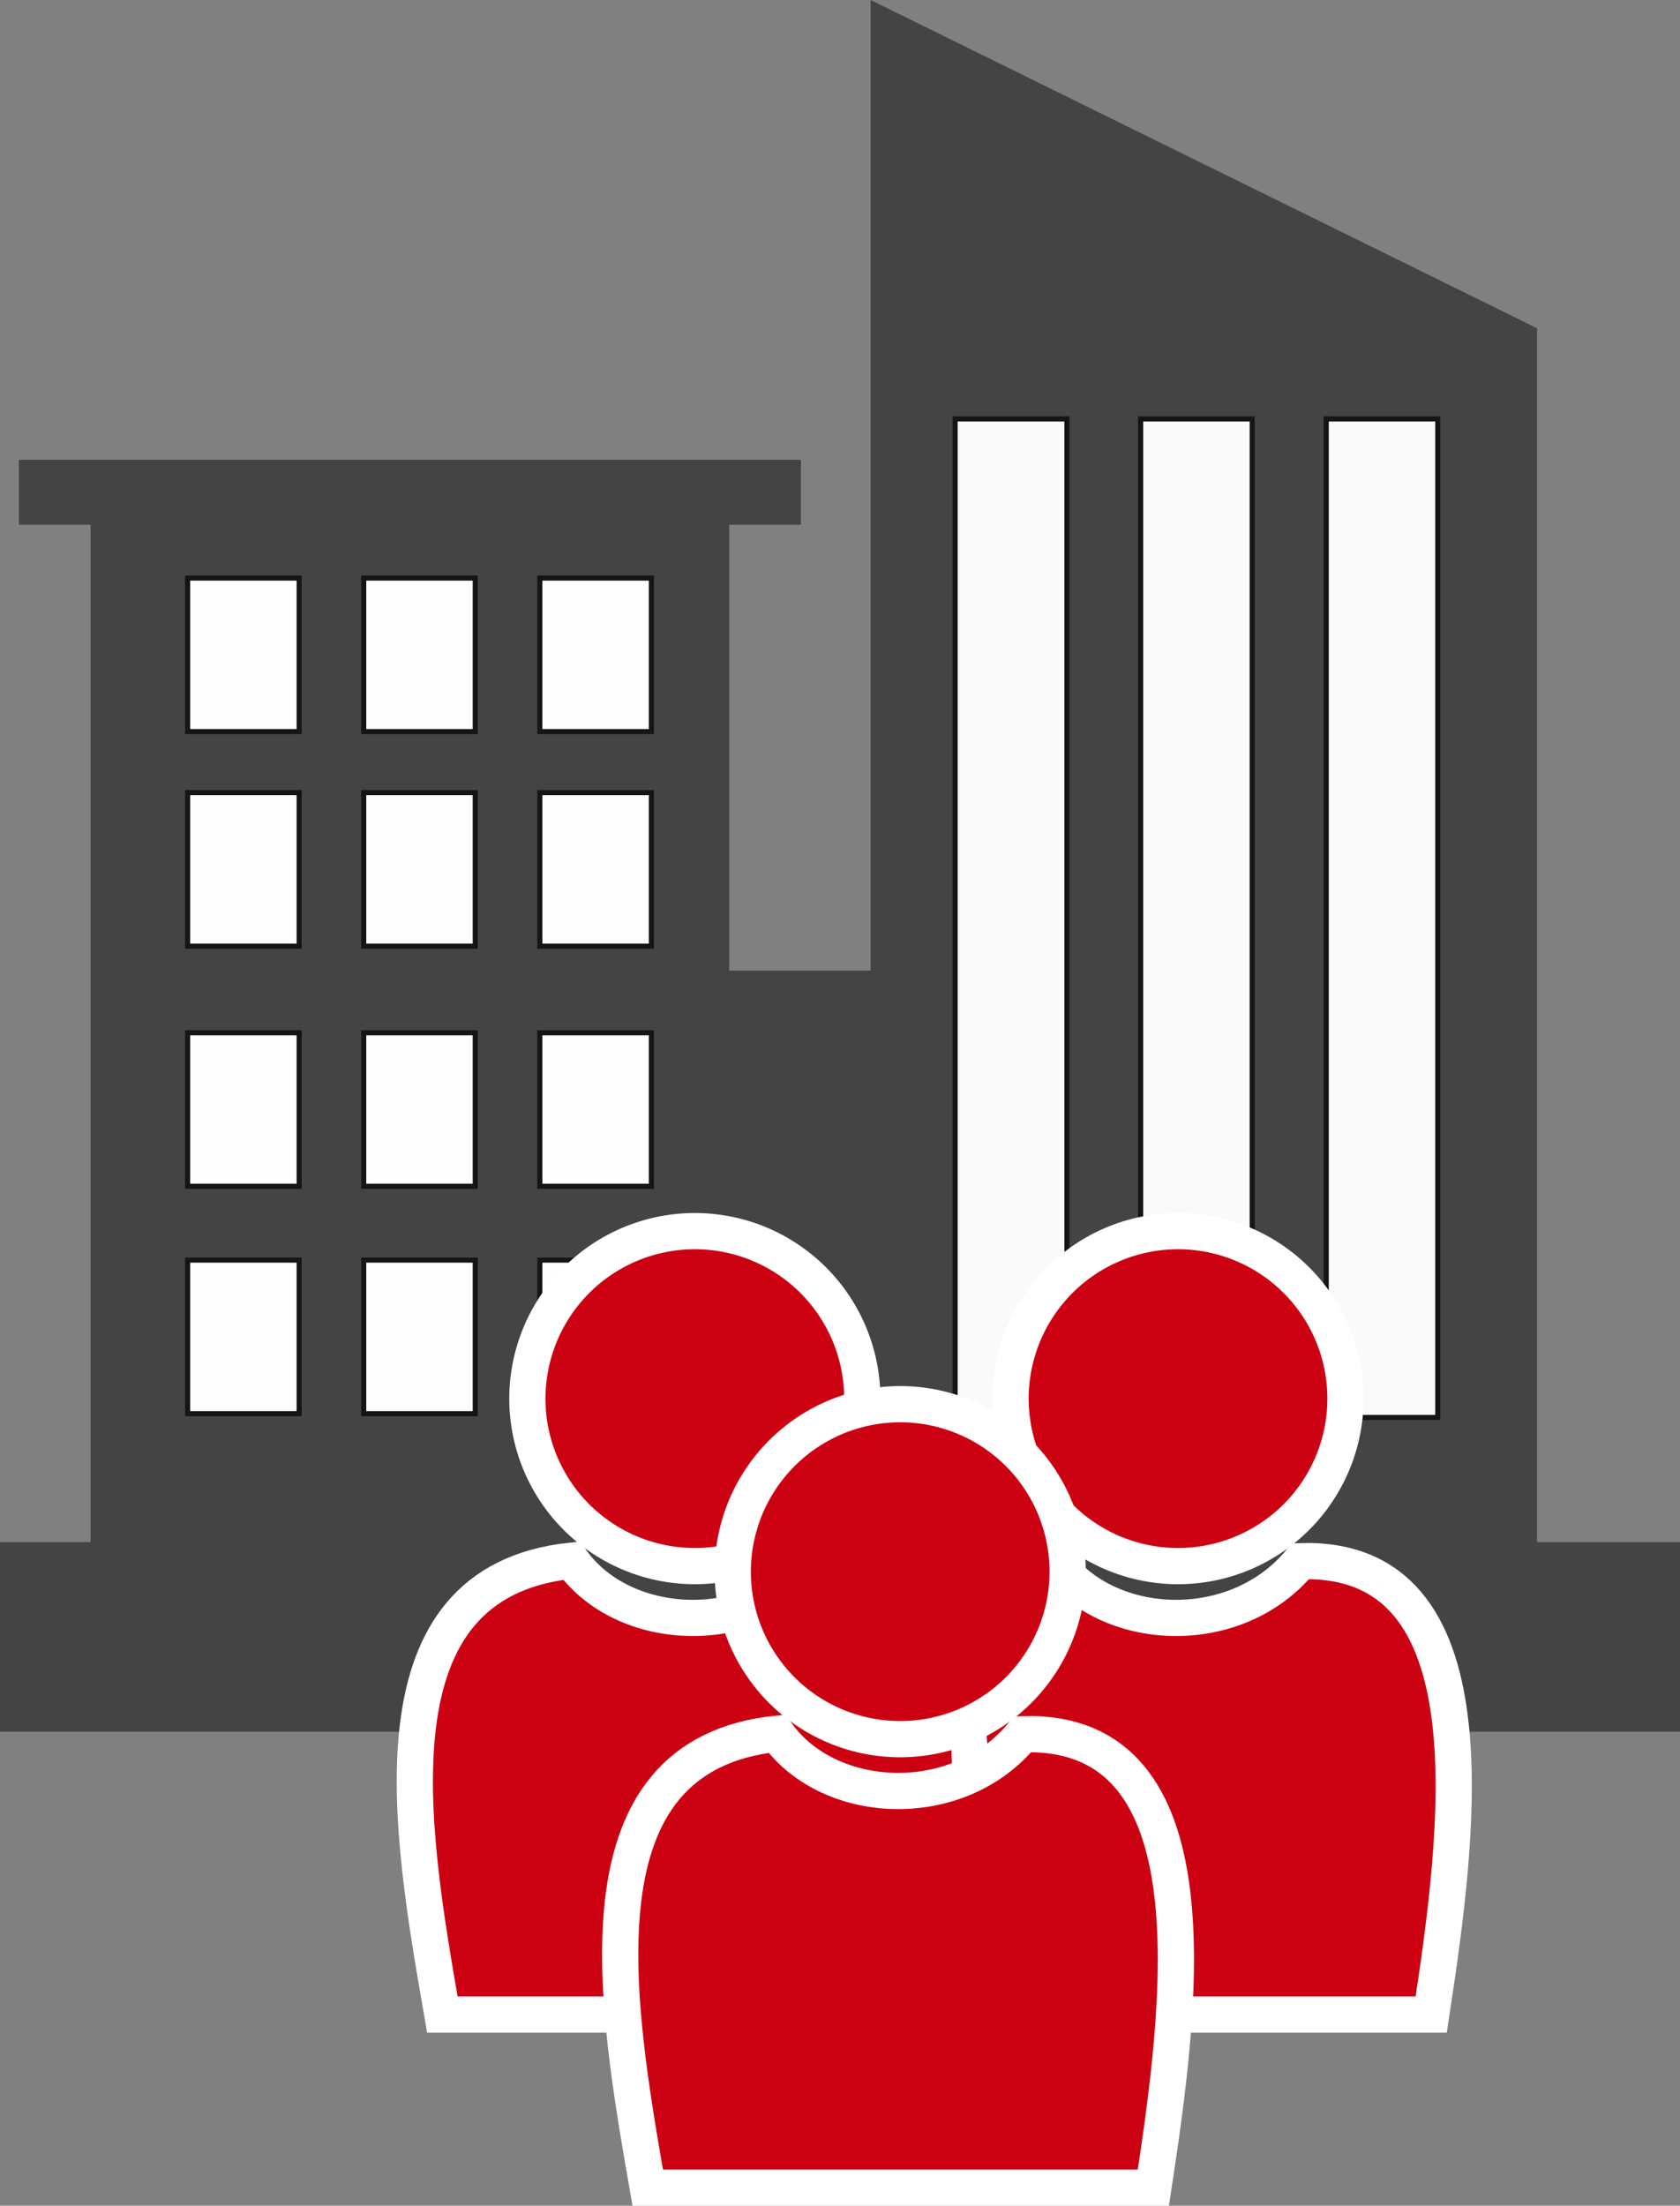 <svg xmlns="http://www.w3.org/2000/svg" width="185.605" height="243.635" viewBox="0 0 185.605 243.635">
  <rect x="0" y="0" width="185.605" height="243.635" fill="#808080" stroke="none"/>
  <g id="Gruppe_201" data-name="Gruppe 201" transform="translate(-496.395 -852.365)">
    <g id="Gruppe_21" data-name="Gruppe 21" transform="translate(292.036 526.422)">
      <path id="Pfad_15" data-name="Pfad 15" d="M300.545,325.943,374.172,362.2V496.277h15.792v20.936h-185.6V496.277H214.37V383.9h-7.924V376.73h86.4V383.9h-7.924V433.16h15.622Z" fill="#444" fill-rule="evenodd"/>
      <rect id="Rechteck_54" data-name="Rechteck 54" width="12.323" height="16.957" transform="translate(264 389.794)" fill="#fefefe" stroke="#141515" stroke-miterlimit="10" stroke-width="0.564"/>
      <rect id="Rechteck_55" data-name="Rechteck 55" width="12.323" height="16.957" transform="translate(264 413.495)" fill="#fefefe" stroke="#141515" stroke-miterlimit="10" stroke-width="0.564"/>
      <rect id="Rechteck_56" data-name="Rechteck 56" width="12.323" height="16.957" transform="translate(264 440.018)" fill="#fefefe" stroke="#141515" stroke-miterlimit="10" stroke-width="0.564"/>
      <rect id="Rechteck_57" data-name="Rechteck 57" width="12.323" height="16.957" transform="translate(264 465.129)" fill="#fefefe" stroke="#141515" stroke-miterlimit="10" stroke-width="0.564"/>
      <rect id="Rechteck_58" data-name="Rechteck 58" width="12.323" height="16.957" transform="translate(225.085 389.794)" fill="#fefefe" stroke="#141515" stroke-miterlimit="10" stroke-width="0.564"/>
      <rect id="Rechteck_59" data-name="Rechteck 59" width="12.352" height="110.294" transform="translate(309.879 372.216)" fill="#fafafa" stroke="#141515" stroke-miterlimit="10" stroke-width="0.564"/>
      <path id="Pfad_35" data-name="Pfad 35" d="M0,0H12.322V110.294H0Z" transform="translate(330.38 372.216)" fill="#fafafa" stroke="#141515" stroke-width="0.564"/>
      <rect id="Rechteck_61" data-name="Rechteck 61" width="12.323" height="110.294" transform="translate(350.88 372.216)" fill="#fafafa" stroke="#141515" stroke-miterlimit="10" stroke-width="0.564"/>
      <rect id="Rechteck_62" data-name="Rechteck 62" width="12.323" height="16.957" transform="translate(225.085 413.495)" fill="#fefefe" stroke="#141515" stroke-miterlimit="10" stroke-width="0.564"/>
      <rect id="Rechteck_63" data-name="Rechteck 63" width="12.323" height="16.957" transform="translate(225.085 440.018)" fill="#fefefe" stroke="#141515" stroke-miterlimit="10" stroke-width="0.564"/>
      <rect id="Rechteck_64" data-name="Rechteck 64" width="12.323" height="16.957" transform="translate(225.085 465.129)" fill="#fefefe" stroke="#141515" stroke-miterlimit="10" stroke-width="0.564"/>
      <rect id="Rechteck_65" data-name="Rechteck 65" width="12.323" height="16.957" transform="translate(244.542 389.794)" fill="#fefefe" stroke="#141515" stroke-miterlimit="10" stroke-width="0.564"/>
      <rect id="Rechteck_66" data-name="Rechteck 66" width="12.323" height="16.957" transform="translate(244.542 413.495)" fill="#fefefe" stroke="#141515" stroke-miterlimit="10" stroke-width="0.564"/>
      <rect id="Rechteck_67" data-name="Rechteck 67" width="12.323" height="16.957" transform="translate(244.542 440.018)" fill="#fefefe" stroke="#141515" stroke-miterlimit="10" stroke-width="0.564"/>
      <rect id="Rechteck_68" data-name="Rechteck 68" width="12.323" height="16.957" transform="translate(244.542 465.129)" fill="#fefefe" stroke="#141515" stroke-miterlimit="10" stroke-width="0.564"/>
    </g>
    <g id="Gruppe_25" data-name="Gruppe 25" transform="translate(443.827 414.877)">
      <path id="Pfad_23" data-name="Pfad 23" d="M182.686,573.471a18.5,18.5,0,1,1-18.471,18.51,18.514,18.514,0,0,1,18.471-18.51Z" fill="#cc0212" stroke="#fff" stroke-width="4" fill-rule="evenodd"/>
      <path id="Pfad_24" data-name="Pfad 24" d="M210.687,660.008c3.074-20.174,7.19-50.732-14.438-50.083-7.106,8.69-21.375,8.042-27.156-.056-22.587,2.369-17.878,29.4-14.269,50.139h55.863Z" fill="#cc0212" stroke="#fff" stroke-width="4"/>
    </g>
    <g id="Gruppe_32" data-name="Gruppe 32" transform="translate(390.443 414.877)">
      <path id="Pfad_23-2" data-name="Pfad 23" d="M182.686,573.471a18.5,18.5,0,1,1-18.471,18.51,18.514,18.514,0,0,1,18.471-18.51Z" fill="#cc0212" stroke="#fff" stroke-width="4" fill-rule="evenodd"/>
      <path id="Pfad_24-2" data-name="Pfad 24" d="M210.687,660.008c3.074-20.174,7.19-50.732-14.438-50.083-7.106,8.69-21.375,8.042-27.156-.056-22.587,2.369-17.878,29.4-14.269,50.139h55.863Z" fill="#cc0212" stroke="#fff" stroke-width="4"/>
    </g>
    <g id="Gruppe_31" data-name="Gruppe 31" transform="translate(413.132 433.992)">
      <path id="Pfad_23-3" data-name="Pfad 23" d="M182.686,573.471a18.5,18.5,0,1,1-18.471,18.51,18.514,18.514,0,0,1,18.471-18.51Z" fill="#cc0212" stroke="#fff" stroke-width="4" fill-rule="evenodd"/>
      <path id="Pfad_24-3" data-name="Pfad 24" d="M210.687,660.008c3.074-20.174,7.19-50.732-14.438-50.083-7.106,8.69-21.375,8.042-27.156-.056-22.587,2.369-17.878,29.4-14.269,50.139h55.863Z" fill="#cc0212" stroke="#fff" stroke-width="4"/>
    </g>
  </g>
</svg>

